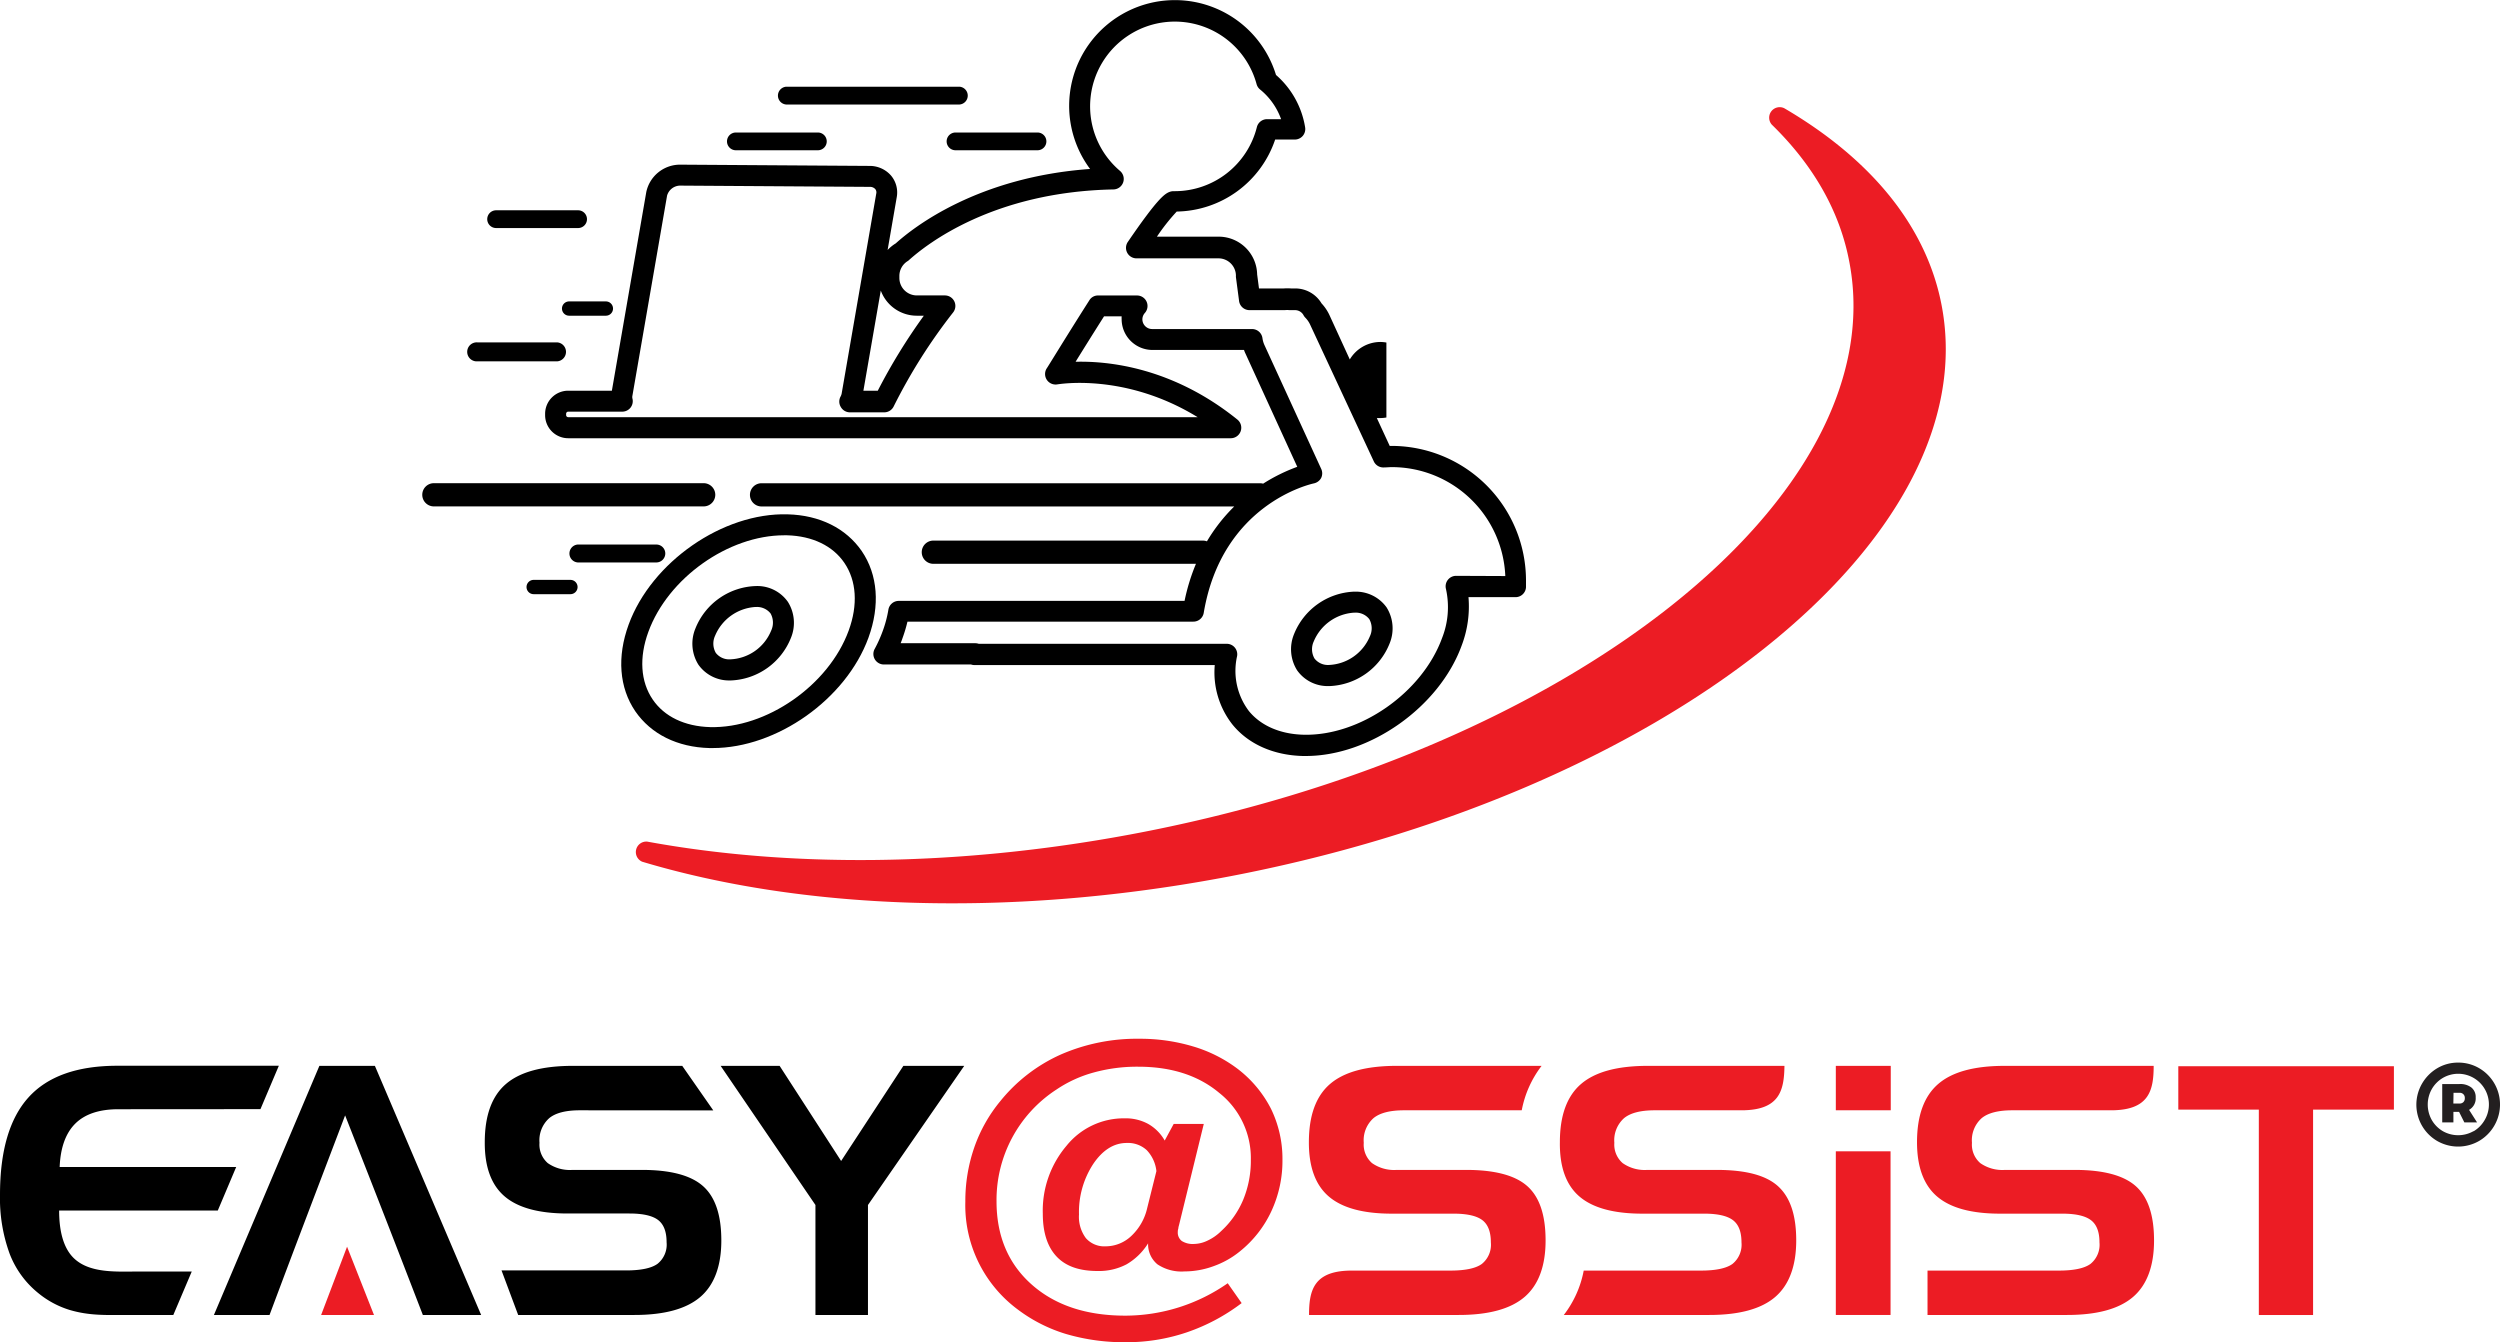 <svg xmlns="http://www.w3.org/2000/svg" viewBox="0 0 476 255.53"><defs><style>.cls-1{fill:#ec1c24;}.cls-2{fill:#231f20;}</style></defs><g id="Camada_2" data-name="Camada 2"><g id="Camada_1-2" data-name="Camada 1"><polygon class="cls-1" points="66.08 237.37 61.14 250.38 71.21 250.38 66.08 237.37"/><path class="cls-1" d="M289.74,211.4h-22.4q-4,0-5.82,1.49a5.65,5.65,0,0,0-1.86,4.7,4.66,4.66,0,0,0,1.58,3.87,7.3,7.3,0,0,0,4.7,1.29h13.21q8.19,0,11.66,3.1c2.32,2.07,3.47,5.5,3.47,10.33s-1.33,8.47-4,10.76-6.86,3.43-12.58,3.43H249.24c0-4.73.91-8.45,8.13-8.45h18.75q4.26,0,6-1.25a4.68,4.68,0,0,0,1.74-4.11c0-2-.53-3.39-1.59-4.22s-2.89-1.26-5.48-1.26H265q-8.19,0-12-3.27t-3.79-10.34q0-7.58,4-11.05t12.67-3.48h27.64A20,20,0,0,0,289.74,211.4Z"/><path class="cls-1" d="M360,211.4H349.54v-8.46H360Z"/><path class="cls-1" d="M331.57,211.4H315.06c-2.66,0-4.6.49-5.83,1.49a5.65,5.65,0,0,0-1.86,4.7,4.66,4.66,0,0,0,1.59,3.87,7.28,7.28,0,0,0,4.7,1.29h13.2c5.47,0,9.35,1,11.67,3.1s3.47,5.5,3.47,10.33-1.34,8.47-4,10.76-6.86,3.43-12.59,3.43H297.75a19.87,19.87,0,0,0,3.79-8.45h22.3c2.84,0,4.83-.42,6-1.25a4.71,4.71,0,0,0,1.74-4.11c0-2-.53-3.39-1.6-4.22s-2.89-1.26-5.47-1.26H312.72q-8.19,0-12-3.27T297,217.47q0-7.58,4-11.05t12.66-3.48h26.1C339.7,207.68,338.8,211.4,331.57,211.4Z"/><rect class="cls-1" x="349.54" y="219.21" width="10.42" height="31.16"/><path class="cls-1" d="M383.15,211.4q-4,0-5.83,1.49a5.65,5.65,0,0,0-1.86,4.7,4.66,4.66,0,0,0,1.59,3.87,7.3,7.3,0,0,0,4.7,1.29H395q8.19,0,11.66,3.1c2.31,2.07,3.47,5.5,3.47,10.33s-1.33,8.47-4,10.76-6.86,3.43-12.59,3.43H367v-8.45h25c2.84,0,4.83-.42,6-1.25a4.68,4.68,0,0,0,1.74-4.11c0-2-.53-3.39-1.6-4.22s-2.88-1.26-5.47-1.26H380.82c-5.47,0-9.45-1.09-12-3.27S365,222.17,365,217.47c0-5.05,1.34-8.73,4-11.05s6.87-3.48,12.67-3.48h28.39c0,4.74-.91,8.46-8.13,8.46Z"/><polygon class="cls-1" points="430.08 211.27 414.75 211.27 414.75 203.01 455.8 203.01 455.8 211.27 440.41 211.27 440.41 250.38 430.08 250.38 430.08 211.27"/><path d="M22.53,211.2c-3.6,0-6.33.9-8.17,2.71s-2.85,4.57-3,8.29l33.61,0-3.5,8.28H11.26c0,4.13.89,7.1,2.63,8.91,3,3.11,8.33,2.71,12.37,2.71H36.51L33,250.37H24.4c-4,0-7.26.19-11.12-.95a17.49,17.49,0,0,1-6-3.22,17.79,17.79,0,0,1-5.47-7.56A30.76,30.76,0,0,1,0,227.5q0-12.58,5.45-18.58t16.9-6H53.09l-3.5,8.26Zm38.28-8.26H71.38l20.23,47.43H80.51c-5.86-15.2-8.12-21-14.8-38-6.28,16.53-8.94,23.44-14.39,38H40.73Zm49.59,8.46q-4,0-5.82,1.49a5.65,5.65,0,0,0-1.86,4.7,4.66,4.66,0,0,0,1.58,3.87,7.3,7.3,0,0,0,4.7,1.29h13.21q8.19,0,11.66,3.1c2.32,2.07,3.47,5.5,3.47,10.33s-1.33,8.47-4,10.76-6.86,3.43-12.58,3.43H98.66l-3.17-8.48,23.69,0q4.26,0,6-1.25a4.68,4.68,0,0,0,1.74-4.11c0-2-.53-3.39-1.59-4.22s-2.89-1.26-5.48-1.26H108.07q-8.19,0-12-3.27T92.3,217.47q0-7.58,4-11.05T109,202.94h20.9l5.91,8.48Zm26.81-8.46h11.23l11.71,18.11L172,202.94h11.59l-18.33,26.49v20.94h-10V229.43Z"/><path class="cls-1" d="M242,211.12a22.36,22.36,0,0,0-6.5-7.72,26.62,26.62,0,0,0-8.34-4.16,35.13,35.13,0,0,0-10.25-1.46,36.17,36.17,0,0,0-14.93,3,31.09,31.09,0,0,0-11.49,8.84,28.47,28.47,0,0,0-5,8.89,31.12,31.12,0,0,0-1.69,10.27,24.71,24.71,0,0,0,10,20.56A29.33,29.33,0,0,0,203,254a39.23,39.23,0,0,0,11.4,1.56,35.67,35.67,0,0,0,11.53-1.87,37,37,0,0,0,10.48-5.58l-2.65-3.78a34.15,34.15,0,0,1-19.49,6.17q-11.16,0-17.84-5.93t-6.69-15.82a25.07,25.07,0,0,1,11.39-21.29,23.94,23.94,0,0,1,7.12-3.26,31,31,0,0,1,8.47-1.1q9.47,0,15.44,5a15.81,15.81,0,0,1,6,12.72,19.5,19.5,0,0,1-1.44,7.58,17,17,0,0,1-4.21,6,9.23,9.23,0,0,1-2.57,1.8,6.13,6.13,0,0,1-2.62.65,3.89,3.89,0,0,1-2.3-.56,2,2,0,0,1-.77-1.69c0-.18,0-.38.09-.62a3.47,3.47,0,0,1,.14-.7L229.2,214h-5.73l-1.71,3.16a8.36,8.36,0,0,0-3.14-3.16,8.92,8.92,0,0,0-4.48-1.07,14,14,0,0,0-11.08,5.23,19.06,19.06,0,0,0-4.51,12.93c0,3.62.9,6.35,2.67,8.2S205.58,242,209,242a11.3,11.3,0,0,0,5.49-1.27,11.87,11.87,0,0,0,4.11-4,4.93,4.93,0,0,0,1.78,4,8.25,8.25,0,0,0,5.14,1.35,16.18,16.18,0,0,0,5.54-1,16.77,16.77,0,0,0,4.93-2.75,21.3,21.3,0,0,0,6.07-7.7,22.72,22.72,0,0,0,2.12-9.82A21.77,21.77,0,0,0,242,211.12ZM218.43,230a10.42,10.42,0,0,1-3,5.3,7.11,7.11,0,0,1-4.89,2,4.66,4.66,0,0,1-3.79-1.56,6.79,6.79,0,0,1-1.31-4.5,16.72,16.72,0,0,1,2.71-9.62c1.8-2.66,3.94-4,6.38-4a5.28,5.28,0,0,1,3.8,1.36,6.84,6.84,0,0,1,1.85,4Z"/><path class="cls-2" d="M472.06,203.4a8,8,0,0,1,2.88,10.88,8,8,0,0,1-2.89,2.94,8,8,0,0,1-8.05,0,8,8,0,0,1-2.86-10.87,8.12,8.12,0,0,1,2.88-2.94,7.69,7.69,0,0,1,4-1.09A7.79,7.79,0,0,1,472.06,203.4Zm-1.09,12a5.93,5.93,0,0,0,2.12-2.16,5.84,5.84,0,0,0-2.11-8,5.82,5.82,0,0,0-5.87,0,5.88,5.88,0,0,0-2.11,2.15,6,6,0,0,0,0,5.84,5.85,5.85,0,0,0,2.09,2.13,5.92,5.92,0,0,0,5.89,0Zm-.85-4.07,1.51,2.37h-2.42l-1-2h-1.08v2H465V206.4h3.29a3.45,3.45,0,0,1,2.27.67,2.3,2.3,0,0,1,.81,1.89A2.48,2.48,0,0,1,470.12,211.31Zm-3-1.22h1.15a1,1,0,0,0,.76-.27,1,1,0,0,0,.27-.77.94.94,0,0,0-1-1h-1.15Z"/><path class="cls-1" d="M369.73,58.37c-2.85-15.34-13.62-28.17-30-37.76a2,2,0,0,0-2.37,3.13c7.82,7.62,13,16.48,14.8,26.39,8.26,44.47-53.14,93.18-137.14,108.79-33.23,6.17-65,6.24-91.81,1.32a2,2,0,0,0-.94,3.83c30,9,69,10.75,110.26,3.09C316.59,151.55,378,102.84,369.73,58.37Z"/><path d="M90.9,68.8h15.19a1.81,1.81,0,0,0,0-3.61H90.9a1.81,1.81,0,1,0,0,3.61Z"/><path d="M136.19,94.22A2.22,2.22,0,0,0,134,92H82.61a2.21,2.21,0,1,0,0,4.42H134A2.22,2.22,0,0,0,136.19,94.22Z"/><path d="M107,58.75a1.36,1.36,0,0,0,1.36,1.36h7a1.36,1.36,0,0,0,0-2.72h-7A1.36,1.36,0,0,0,107,58.75Z"/><path d="M108.61,110.41h-7a1.36,1.36,0,1,0,0,2.72h7a1.36,1.36,0,1,0,0-2.72Z"/><path d="M180.24,26.92a1.69,1.69,0,0,0,1.69,1.69h15.61a1.69,1.69,0,0,0,0-3.38H181.93A1.69,1.69,0,0,0,180.24,26.92Z"/><path d="M149.69,19.9h33a1.7,1.7,0,0,0,0-3.39h-33a1.7,1.7,0,0,0,0,3.39Z"/><path d="M140.11,28.61h15.61a1.69,1.69,0,1,0,0-3.38H140.11a1.69,1.69,0,1,0,0,3.38Z"/><path d="M94.46,43.42h15.61a1.69,1.69,0,1,0,0-3.38H94.46a1.69,1.69,0,1,0,0,3.38Z"/><path d="M126.67,105.38a1.7,1.7,0,0,0-1.7-1.7H110a1.71,1.71,0,0,0,0,3.41h15A1.71,1.71,0,0,0,126.67,105.38Z"/><path d="M164.08,104.93c-3-4.35-8-6.84-14.11-7-12.33-.36-25.93,9.08-30.28,21-2.24,6.13-1.79,12,1.27,16.5,3,4.35,8,6.84,14.11,7h.64c12.18,0,25.37-9.3,29.64-21C167.59,115.29,167.14,109.43,164.08,104.93Zm-2.49,15.13c-3.8,10.42-15.67,18.67-26.41,18.38-4.82-.14-8.7-2-10.91-5.26-2.32-3.41-2.61-8-.82-12.88,3.74-10.25,15.24-18.38,25.85-18.38h.56c4.82.13,8.7,2,10.91,5.25C163.09,110.59,163.38,115.16,161.59,120.06Z"/><path d="M144.09,111.58a12.83,12.83,0,0,0-11.69,8.1,7.53,7.53,0,0,0,.58,6.88,7.13,7.13,0,0,0,5.91,3h.25a12.86,12.86,0,0,0,11.45-8.1,7.5,7.5,0,0,0-.58-6.87A7.11,7.11,0,0,0,144.09,111.58Zm2.74,8.49h0a8.78,8.78,0,0,1-7.83,5.47,3.23,3.23,0,0,1-2.71-1.23,3.55,3.55,0,0,1-.14-3.26,8.92,8.92,0,0,1,7.68-5.48H144a3.28,3.28,0,0,1,2.72,1.24A3.59,3.59,0,0,1,146.83,120.07Z"/><path d="M265,84.9h-.4l-2.45-5.3q.34,0,.69,0a7,7,0,0,0,1.13-.11V65.22a7,7,0,0,0-1.13-.11A6.81,6.81,0,0,0,257,68.44L253.13,60a8.57,8.57,0,0,0-1.51-2.24,5.83,5.83,0,0,0-5-2.84h-.8a11.21,11.21,0,0,0-1.42,0h-4.69l-.35-2.68a7.33,7.33,0,0,0-7.31-7.18H220.28a37.77,37.77,0,0,1,3.77-4.78,20.12,20.12,0,0,0,18.74-13.71h3.73a2,2,0,0,0,1.52-.69,2,2,0,0,0,.46-1.61,16.74,16.74,0,0,0-5.55-10,20.13,20.13,0,1,0-35.4,17.9c-21.31,1.53-33.49,11-37,14.17A7.33,7.33,0,0,0,169,47.6l1.74-10.05a5,5,0,0,0-1.07-4.1,5.37,5.37,0,0,0-4.11-1.86l-36.11-.24h0a6.57,6.57,0,0,0-6.4,5.23L116.5,74.39h-8.31a4.4,4.4,0,0,0-4.4,4.4v.26a4.4,4.4,0,0,0,4.4,4.39H234.34a2,2,0,0,0,1.25-3.56c-12.33-9.94-24.56-11.16-30.8-11,1.37-2.21,3.3-5.31,5.42-8.65h3.35a4.89,4.89,0,0,0,0,.54,5.87,5.87,0,0,0,5.86,5.86h17.44a5.21,5.21,0,0,0,.3.74L247,88.88a33.44,33.44,0,0,0-6.5,3.21,2.2,2.2,0,0,0-.58-.08H145a2.21,2.21,0,1,0,0,4.42H235a32.66,32.66,0,0,0-5.2,6.64,2.19,2.19,0,0,0-.77-.14H177.71a2.21,2.21,0,0,0,0,4.42h50a38.28,38.28,0,0,0-2.17,7.06H171.15a2,2,0,0,0-2,1.67,22.35,22.35,0,0,1-1.08,4.07,25.47,25.47,0,0,1-1.51,3.37,2,2,0,0,0,1.76,3h16.57a2.08,2.08,0,0,0,.66.11h45.74a16.06,16.06,0,0,0,3.36,11.31c3,3.71,7.77,5.85,13.37,6h.63c12.17,0,25.37-9.31,29.64-21a20.93,20.93,0,0,0,1.31-9.24h8.95a2,2,0,0,0,2-1.9l0-.35c0-.29,0-.59,0-.88A25.64,25.64,0,0,0,265,84.9ZM174.54,60.11h1.36a109.7,109.7,0,0,0-8.77,14.28h-2.74l3.31-19.07A7.31,7.31,0,0,0,174.54,60.11Zm102.7,49.53a2,2,0,0,0-1.58.78,2,2,0,0,0-.35,1.72,16,16,0,0,1-.75,9.37c-3.81,10.42-15.68,18.67-26.41,18.38-4.42-.12-8.1-1.73-10.37-4.52a12.67,12.67,0,0,1-2.24-10.43,2,2,0,0,0-2-2.36H186.35a2.14,2.14,0,0,0-.67-.11h-14.2c.13-.32.25-.63.37-1a27.37,27.37,0,0,0,.93-3.11h54.41a2,2,0,0,0,2-1.67c3.48-20.72,20.3-24.51,21-24.66A2.06,2.06,0,0,0,251.55,91a2,2,0,0,0,0-1.74L240.76,65.72a4.7,4.7,0,0,1-.39-1.34,2,2,0,0,0-2-1.73h-19a1.86,1.86,0,0,1-1.86-1.86,1.83,1.83,0,0,1,.48-1.21,2,2,0,0,0-1.5-3.32l-7.39,0a1.9,1.9,0,0,0-1.69.92c-4.38,6.87-8.1,13-8.14,13a2,2,0,0,0,2.08,3c.15,0,12.81-2.27,26.68,6.25H108.19a.4.4,0,0,1-.4-.39v-.26a.4.4,0,0,1,.4-.4h10.29a2,2,0,0,0,1.93-2.52,1.24,1.24,0,0,1,0-.51l6.6-38.1a2.62,2.62,0,0,1,2.47-1.91h0l36.1.24a1.35,1.35,0,0,1,1.07.42,1,1,0,0,1,.19.85L160.24,75a2.17,2.17,0,0,1-.2.51,2,2,0,0,0,.06,2,2,2,0,0,0,1.71,1h6.55a2,2,0,0,0,1.79-1.11,104.59,104.59,0,0,1,11.33-17.92,2,2,0,0,0-1.57-3.23l-5.36,0a3.33,3.33,0,0,1-3.31-3.33v-.39a3.32,3.32,0,0,1,1.57-2.81,1.39,1.39,0,0,0,.27-.21c3.35-3,16-13,38.92-13.44a2,2,0,0,0,1.26-3.52,16.13,16.13,0,1,1,26-16.51,2,2,0,0,0,.66,1,12.82,12.82,0,0,1,4,5.65h-2.67a2,2,0,0,0-1.94,1.51,16.12,16.12,0,0,1-15.63,12.2h-.25a2.13,2.13,0,0,0-.69.12c-1,.35-2.4,1.35-8,9.54a2,2,0,0,0,1.65,3.13h15.62a3.32,3.32,0,0,1,3.31,3.32,2.17,2.17,0,0,0,0,.26l.6,4.54a2,2,0,0,0,2,1.74h6.71a4.41,4.41,0,0,1,.89,0h1.07a1.84,1.84,0,0,1,1.62,1,2,2,0,0,0,.33.44,4.72,4.72,0,0,1,.91,1.32L261.55,87.8A2,2,0,0,0,263.5,89c.5,0,1-.06,1.52-.06a21.64,21.64,0,0,1,21.59,20.74Z"/><path d="M258.09,112.65h-.26a12.89,12.89,0,0,0-11.45,8.1,7.55,7.55,0,0,0,.59,6.88,7.11,7.11,0,0,0,5.92,3h.25a12.86,12.86,0,0,0,11.44-8.11,7.53,7.53,0,0,0-.58-6.88A7.19,7.19,0,0,0,258.09,112.65Zm2.74,8.49h0a8.85,8.85,0,0,1-7.84,5.47,3.24,3.24,0,0,1-2.71-1.23,3.55,3.55,0,0,1-.14-3.26,8.91,8.91,0,0,1,7.69-5.47H258a3.24,3.24,0,0,1,2.71,1.23A3.55,3.55,0,0,1,260.83,121.14Z"/></g></g></svg>